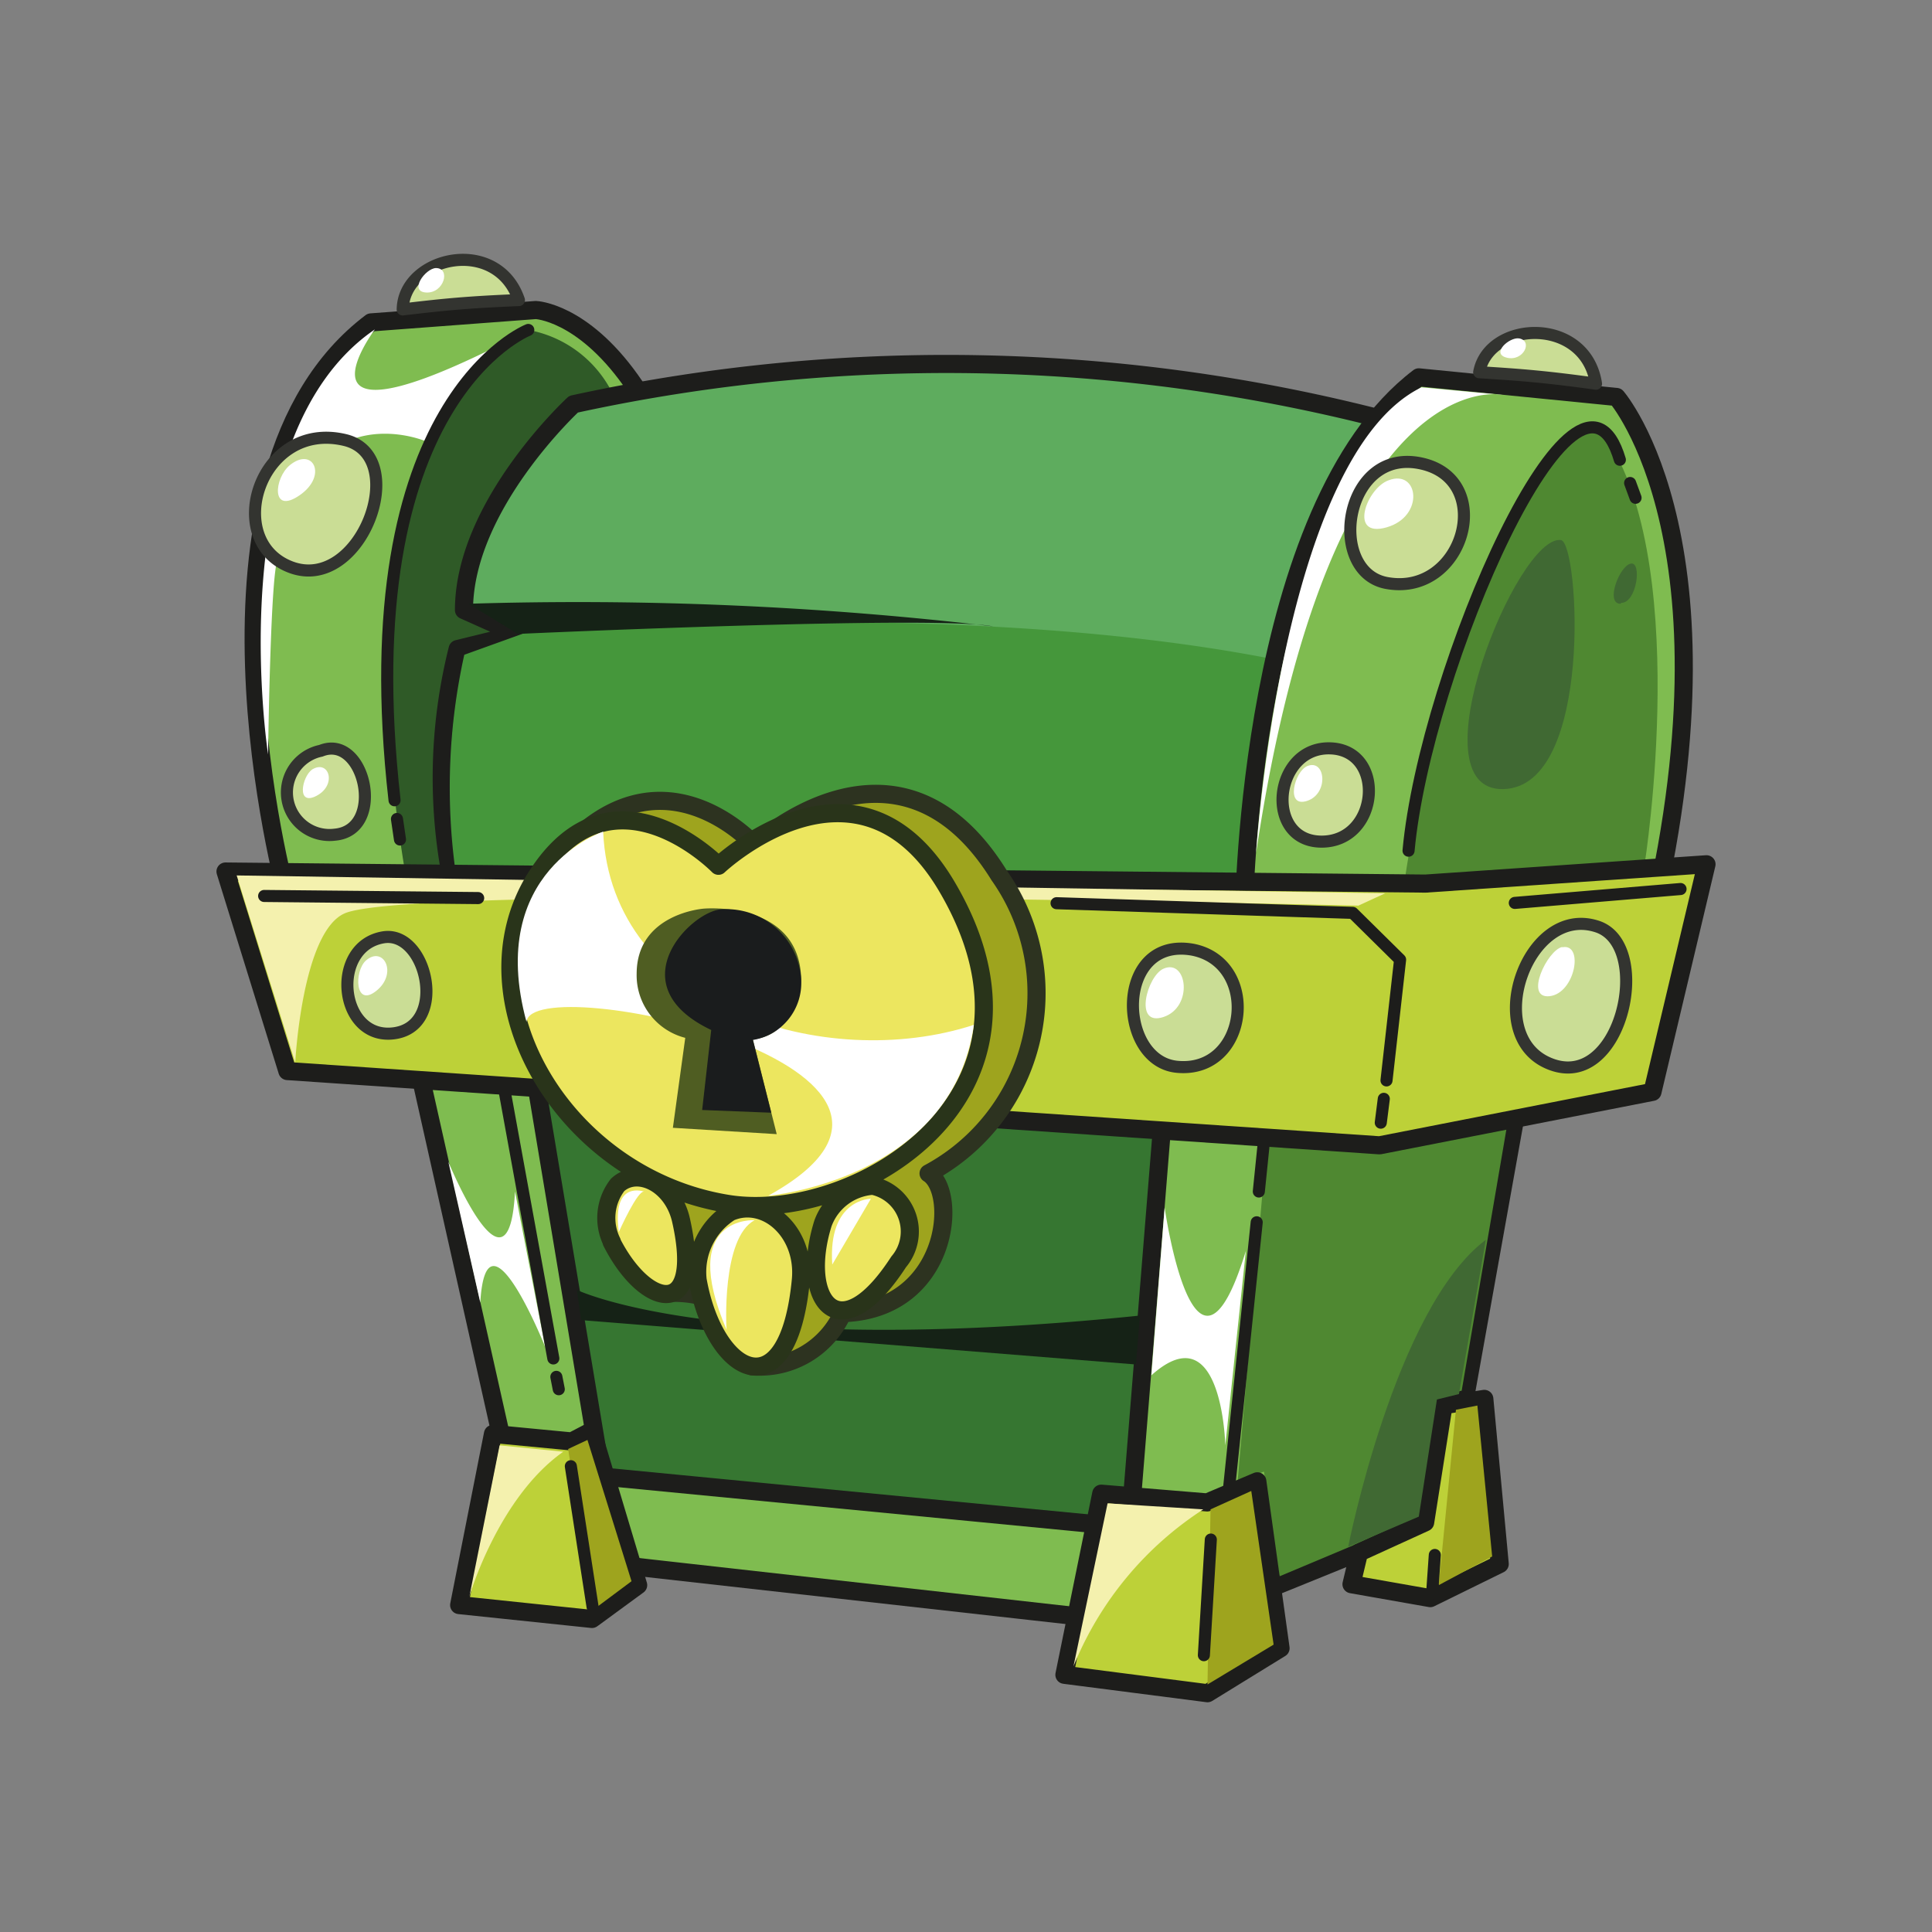 <svg id="eERvh6SWyac1" xmlns="http://www.w3.org/2000/svg" xmlns:xlink="http://www.w3.org/1999/xlink" viewBox="0 0 64 64" shape-rendering="geometricPrecision" text-rendering="geometricPrecision"><rect x="0" y="0" width="64" height="64" fill="#808080" stroke="none"/><style><![CDATA[#eERvh6SWyac2_tr {animation: eERvh6SWyac2_tr__tr 2000ms linear infinite normal forwards}@keyframes eERvh6SWyac2_tr__tr { 0% {transform: translate(31.73px,32.348px) rotate(0deg)} 5% {transform: translate(31.73px,32.348px) rotate(1.889deg)} 10% {transform: translate(31.73px,32.348px) rotate(-2.042deg)} 15% {transform: translate(31.73px,32.348px) rotate(1.889deg)} 20% {transform: translate(31.73px,32.348px) rotate(-2.042deg)} 25% {transform: translate(31.73px,32.348px) rotate(0deg)} 100% {transform: translate(31.73px,32.348px) rotate(0deg)}}]]></style><g id="eERvh6SWyac2_tr" transform="translate(31.73,32.348) rotate(0)"><g transform="translate(-31.73,-32.348)"><polygon points="13.66 34.46 17.48 51.5 39.43 53.96 40.25 34.46 13.66 34.46" fill="#7fbc50" stroke="#1d1d1b" stroke-linecap="round" stroke-linejoin="round" stroke-width="0.6"/><polygon points="17.68 35.41 19.93 48.91 38.68 50.72 39.47 36.37 17.68 35.41" fill="#367631" stroke="#1d1d1b" stroke-linecap="round" stroke-linejoin="round" stroke-width="0.6"/><path d="M9.5,29.68s-3.82-14,2.79-19l5.46-.41s6.07.21,6.89,17.93Z" fill="#7fbc50" stroke="#1d1d1b" stroke-linecap="round" stroke-linejoin="round" stroke-width="0.6"/><path d="M20.5,13.54a3.89,3.89,0,0,0-3-2.61s-6.55,3-4.09,17.9l6.49.1Z" fill="#2f5a27"/><path d="M47,14.21a57.92,57.92,0,0,0-28-.82s-3.63,3.34-3.63,6.82l1.79.8-2,.49a17.53,17.53,0,0,0,.41,9.92l26.66.17Z" fill="#5eac5e" stroke="#1d1d1b" stroke-linecap="round" stroke-linejoin="round" stroke-width="0.6"/><path d="M15.09,28.87a20.34,20.34,0,0,1,.29-7.18l2-.72s14.08-1.24,24.77.86L41,28.93Z" fill="#45973b"/><path d="M41.21,30.23S41.34,16.8,47,12.5l6.55.65s4.36,5,.88,18.51Z" fill="#7fbc50" stroke="#1d1d1b" stroke-linecap="round" stroke-linejoin="round" stroke-width="0.6"/><polygon points="38.61 35.89 37.25 52.73 41.27 52.94 47.82 50.28 50.62 34.66 38.61 35.89" fill="#7fbc50" stroke="#1d1d1b" stroke-linecap="round" stroke-linejoin="round" stroke-width="0.6"/><path d="M46.51,29.29C48.86,14.1,53,14.21,53,14.21c3.12,4.09,1.48,14.42,1.48,14.42m-8,9-4.48-.21-1,11.63.87-.3.51,3.47,4.76-2,.51-4,.77-.15,1.54-9" fill="#4f8831"/><path d="M35.26,55.48l1.22-6,3.51.29,1.66-.7.77,5.53L40,56.09Zm9.51-3,2.61.46,2.3-1.13-.51-5.47-1.35.21-.61,3.88-2.19,1ZM18.94,47.75l-2.61-.25-1.12,5.67,4.4.46,1.53-1.12L19.61,47.4Z" fill="#bdd138" stroke="#1d1d1b" stroke-linecap="round" stroke-linejoin="round" stroke-width="0.6"/><path d="M16.16,11.62a18.21,18.21,0,0,0-2.05,3s-4.25-1.83-5,4.37c-.17,1.46-.23,6-.23,6S7.25,14.44,12.42,10.91C12.42,10.91,9.43,14.9,16.16,11.62Zm33.6,1.46-2.67-.25c-4.62,2.25-5.48,15.42-5.48,15.42C44.08,11.83,49.76,13.08,49.76,13.08ZM38.58,40l-.44,5.56c2.35-2.11,2.45,2.32,2.45,2.32l.68-6.44C39.57,47,38.58,40,38.58,40ZM14.85,38.48l1.06,4.67c.2-3.41,2.15,1.47,2.15,1.47l-1-5.15C16.86,43.39,14.85,38.48,14.85,38.48Z" fill="#fff"/><polygon points="56.53 28.63 54.74 36.17 45.7 37.94 9.52 35.48 7.47 28.87 47.22 29.27 56.53 28.63" fill="#bdd138" stroke="#1d1d1b" stroke-linecap="round" stroke-linejoin="round" stroke-width="0.6"/><path d="M37.63,45.2,19.25,43.73l-.14-1s4.71,2.28,18.65.85ZM15.52,20l1.63,1s13.78-.63,15.75-.25A117.93,117.93,0,0,0,15.52,20Z" fill="#152216"/><path d="M11.41,30.26C10,30.89,9.78,35.2,9.78,35.2L7.84,29l38.05.59L45,30S13.66,29.24,11.41,30.26ZM39.86,50l-3.17-.2L35.56,55.2A11.22,11.22,0,0,1,39.86,50ZM15.55,52.88l1-5,2.11.21C16.5,49.61,15.55,52.88,15.55,52.88Z" fill="#f4f1ae"/><path d="M33.1,29a6.77,6.77,0,0,1-2.34,9.87c1,.63.66,4.53-2.85,4.63a3,3,0,0,1-3,1.76c-.85-.58,0-2.53-2.83-2.43-.46-1.23,0-3.36-.44-3.69-3.15-2.54-5.26-8.35-3.07-10.84C21.87,24.5,25,28,25,28S29.74,23.57,33.1,29Z" fill="#9ea41e" stroke="#2d3320" stroke-linecap="round" stroke-linejoin="round" stroke-width="0.6"/><path d="M49.22,41.07l-.89,5.11-.73.18L47,50.24l-2.34,1S46.22,43.32,49.22,41.07Zm2.49-23.18c.6.09,1.09,8.18-1.91,8.25S50.27,17.68,51.71,17.89Zm2,2.08c.51,0,.69-1.38.31-1.3S53.17,20,53.68,20Z" fill="#406933"/><path d="M31.32,29.29c4.2,7-3,11.27-7.21,10.59-5.45-.88-8.88-6.79-6.36-10.81s6.05-.39,6.05-.39S28.35,24.38,31.32,29.29ZM23.11,42.4c.57,3.21,3,4.4,3.42,0,.15-1.6-1.17-2.75-2.34-2.25A2.35,2.35,0,0,0,23.11,42.4Zm4.15-1.87c-.79,2.54.53,4.32,2.51,1.27a1.55,1.55,0,0,0-.86-2.52A1.9,1.9,0,0,0,27.26,40.53Zm-7,.61c1.13,2.23,3.05,2.61,2.3-.72-.27-1.2-1.43-1.78-2.1-1.17A1.79,1.79,0,0,0,20.27,41.14Z" fill="#ece65f" stroke="#29341a" stroke-linecap="round" stroke-linejoin="round" stroke-width="0.6"/><path d="M25,40.42s-2.56-.16-.93,3.63C24.06,44.05,23.89,41,25,40.42Z" fill="#fff"/><path d="M28.85,39.71s-1.43,0-1.28,2.18" fill="#fff"/><path d="M21.35,39.48s-1.09-.42-.85,1.33C20.5,40.81,21.14,39.37,21.35,39.48Z" fill="#fff"/><path d="M47.19,15.38c2.35.63,1.27,4.35-1.21,3.94C43.89,19,44.51,14.67,47.19,15.38Zm-3.41,12.5c1.92,0,2.15-3.05.27-3.09S41.87,27.88,43.78,27.88ZM9.64,18.79c2.31.86,4-3.66,1.8-4.21C8.6,13.89,7.34,17.93,9.64,18.79Zm1.45,8.86c1.71-.15,1-3.37-.46-2.78A1.41,1.41,0,0,0,11.09,27.65ZM49,12.33c1.43.09,2.2.15,3.87.38C52.52,10.46,49.32,10.61,49,12.33ZM13.34,10.25c1.43-.17,2.17-.24,3.85-.31C16.46,7.79,13.37,8.5,13.34,10.25ZM52.9,30.69c-2.29-.74-3.79,3.53-1.65,4.51C53.69,36.32,54.82,31.3,52.9,30.69ZM39,35.34c2.36.22,2.76-3.44.51-3.88C36.92,31,37,35.16,39,35.34ZM12.7,31.05c-1.75.29-1.49,3.28.23,3.19C14.89,34.13,14.17,30.81,12.7,31.05Z" fill="#cadd95" stroke="#333430" stroke-linecap="round" stroke-linejoin="round" stroke-width="0.4"/><path d="M17.44,33.85c-1.36-5,2.54-6.3,2.54-6.3.26,5.83,7.38,8,12.28,6.4-.74,5.14-6.81,5.66-6.81,5.66C33.09,35.39,17.61,32.07,17.44,33.85ZM9.6,15.41c.77-.63,1.27.35.32,1S9.08,15.84,9.6,15.41Zm.74,10.08c.56-.34.83.51.15.87S10,25.73,10.34,25.49Zm1.78,6.33c.58-.51,1.07.42.35,1S11.73,32.17,12.12,31.82Zm26.42.27c.79-.35,1,1.27,0,1.6S38,32.33,38.54,32.09ZM46,15.91c1-.38,1.2,1.2-.07,1.56S45.27,16.17,46,15.91Zm-2.7,9.47c.61-.26.73.91,0,1.15S42.88,25.56,43.3,25.38Zm8.45,6c.73-.15.43,1.53-.42,1.62S51.26,31.47,51.75,31.37ZM50.32,11.21c.47.08.15.77-.4.64S50,11.16,50.32,11.21ZM14.44,8.88c.5,0,.27.84-.32.81S14.09,8.89,14.44,8.88Z" fill="#fff"/><path d="M22.7,34.38a2.14,2.14,0,0,1-1.61-2.12c0-2,2.22-2.16,2.22-2.16s3.17-.29,3.23,2.33c0,0-.11,1.85-1.6,2l.79,3.14-3.44-.21Z" fill="#4f5d22"/><path d="M25.55,36.86l-.61-2.41a1.91,1.91,0,0,0,1.6-2,2.48,2.48,0,0,0-2.6-2.33c-1,0-3.53,2.5-.38,4l-.3,2.65Z" fill="#1a1c1d"/><path d="M41.45,49.39l.74,5.09L40,55.8l.1-5.8ZM18.82,48l.84,5.32,1.26-.94-1.46-4.68ZM48.23,46.7l-.57,5.81,1.77-.95-.49-5Z" fill="#9ea41e"/><path d="M46.66,28.18c.55-6,5.63-17.6,7-12.95m-36.16-4.3s-5.93,2.3-4.43,15.58m32.86,9.28.45-4-1.57-1.55L35,29.92m5.71,19.42.92-8.85m-22,12.74-.72-4.66M40.11,51l-.23,3.83M16.69,36l1.64,9M13.15,27.13l.1.68M41.7,39.47,41.85,38M18.43,45.61l.08.41M54,16l.18.49m-4,13.42,5.49-.46M47.44,52.8l.09-1.29M15.84,29.75l-7.09-.07M45.84,36.4l-.1.79" fill="none" stroke="#1d1d1b" stroke-linecap="round" stroke-linejoin="round" stroke-width="0.4"/></g></g></svg>